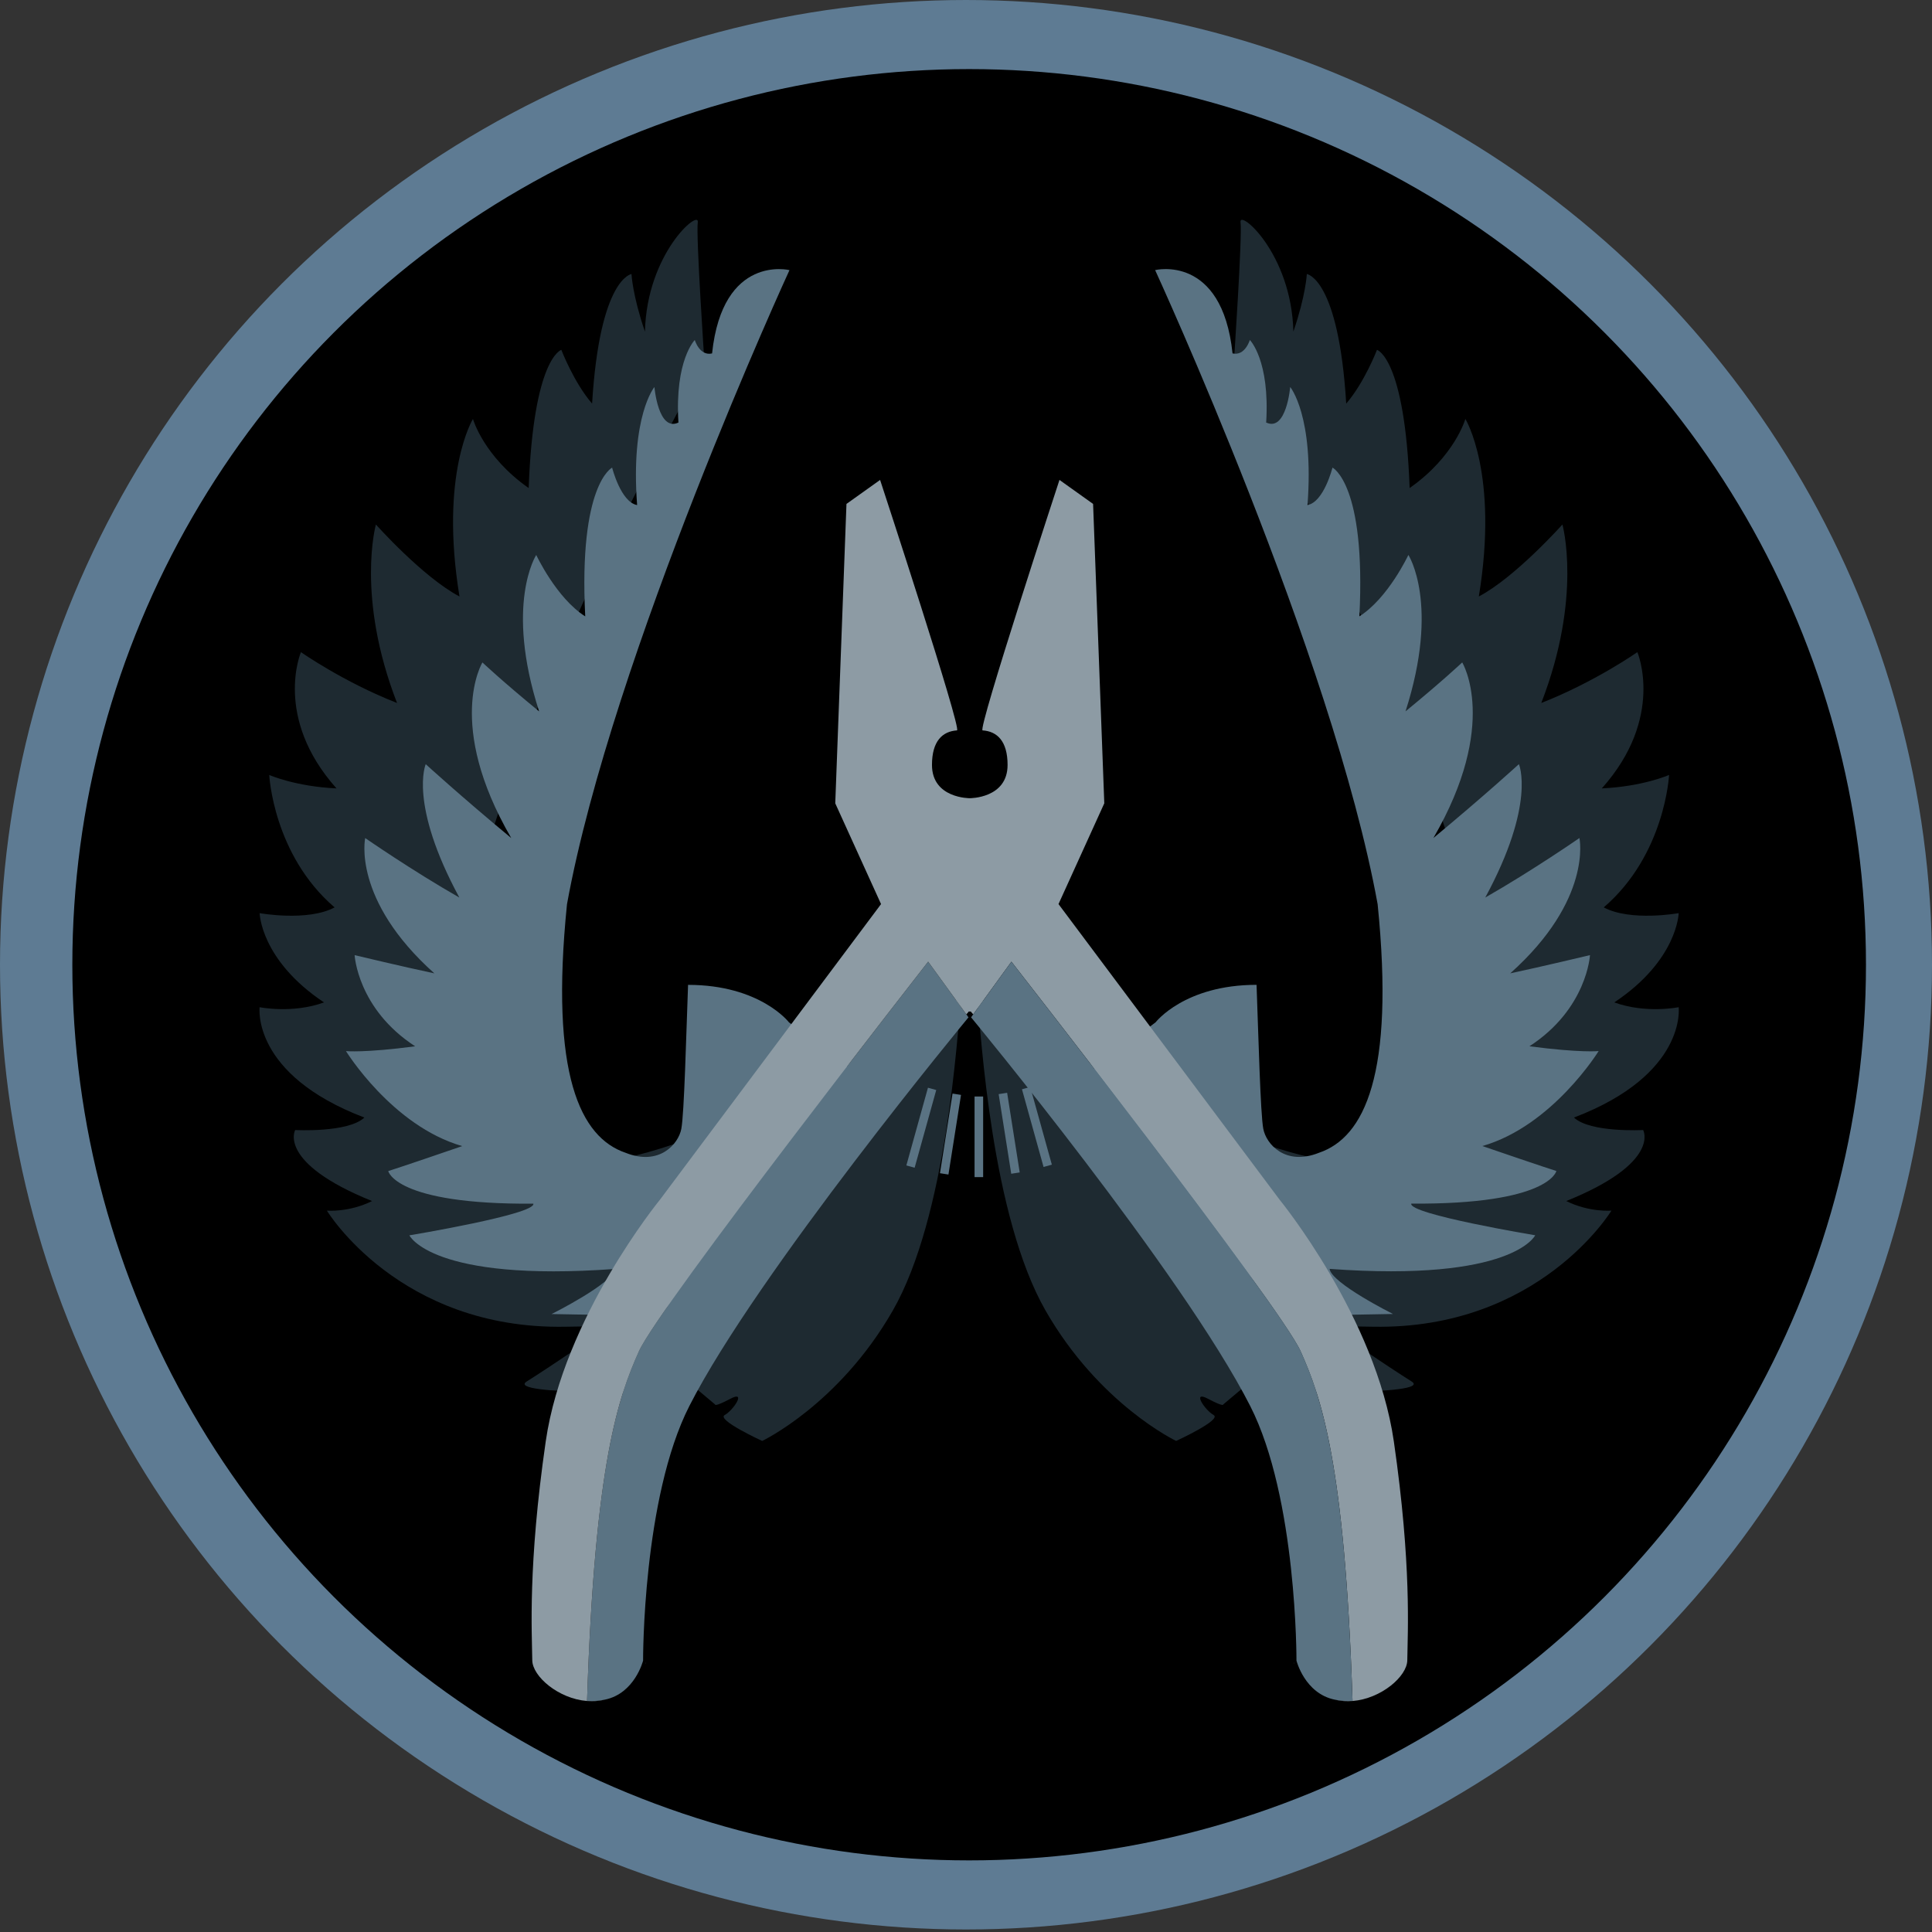 <!-- Generator: Adobe Illustrator 16.0.3, SVG Export Plug-In . SVG Version: 6.00 Build 0)  -->
<!DOCTYPE svg PUBLIC "-//W3C//DTD SVG 1.1//EN" "http://www.w3.org/Graphics/SVG/1.1/DTD/svg11.dtd">
<svg version="1.1" id="Layer_1" xmlns="http://www.w3.org/2000/svg" xmlns:xlink="http://www.w3.org/1999/xlink" x="0px" y="0px"
	 width="256px" height="256px" viewBox="0 0 256 256" enable-background="new 0 0 256 256" xml:space="preserve">
<rect x="0" y="0" width="256" height="256" fill="#333333" stroke="none"/>
<ellipse fill="#5E7B93" cx="128" cy="127.833" rx="128" ry="127.833"/>
<ellipse cx="128.418" cy="127.833" rx="118.833" ry="118.678"/>
<g>
	<path fill="#1E2A31" d="M222.433,133.458c0,0-4.328,0.891-8.53-0.635c8.404-5.596,8.53-11.826,8.53-11.826
		s-6.365,1.145-9.929-0.763c8.146-6.993,8.656-17.548,8.656-17.548s-3.437,1.526-8.912,1.781c8.402-9.41,4.711-18.057,4.711-18.057
		s-5.603,3.942-12.731,6.739c5.475-14.114,2.8-23.65,2.8-23.65s-6.238,6.993-11.075,9.536c2.672-16.275-1.784-23.523-1.784-23.523
		s-1.4,4.96-7.384,9.155c-0.638-17.293-4.328-18.31-4.328-18.31s-1.656,4.322-4.076,7.12c-1.018-16.657-5.22-17.166-5.22-17.166
		s-0.127,2.798-1.782,7.629c-0.255-10.426-7.258-16.275-7.003-14.495s-0.891,18.692-0.891,18.692s56.861,99.59,22.005,105.936
		c-9.983,1.817-27.486-4.012-55.999-22.015c0.51,5.341,1.91,29.119,9.039,41.58c7.131,12.462,17.315,17.293,17.315,17.293
		s6.112-2.797,4.966-3.434c-1.146-0.635-2.929-3.306-0.764-2.161c2.164,1.144,2.037,0.764,2.037,0.764l2.419-2.036l3.184,0.382
		c0,0,22.407,0.509,19.352-1.398c-3.054-1.907-10.694-7.121-10.694-7.121s-16.423-0.508,5.603-0.127
		c22.026,0.382,31.575-15.385,31.575-15.385s-2.929,0.253-5.984-1.271c12.604-5.088,10.187-9.41,10.187-9.41
		s-7.003,0.382-9.168-1.653C223.579,142.359,222.433,133.458,222.433,133.458z"/>
	<path fill="#1E2A31" d="M71.348,154.074C36.49,147.729,93.352,48.139,93.352,48.139s-1.146-16.912-0.892-18.692
		c0.255-1.78-6.748,4.069-7.002,14.495c-1.655-4.831-1.782-7.629-1.782-7.629s-4.202,0.509-5.221,17.166
		c-2.419-2.798-4.074-7.12-4.074-7.12s-3.692,1.017-4.329,18.31c-5.983-4.195-7.384-9.155-7.384-9.155s-4.457,7.248-1.783,23.523
		C56.047,76.493,49.809,69.5,49.809,69.5s-2.674,9.536,2.801,23.65c-7.13-2.797-12.732-6.739-12.732-6.739
		s-3.692,8.646,4.711,18.057c-5.476-0.255-8.912-1.781-8.912-1.781s0.509,10.555,8.657,17.548c-3.564,1.907-9.931,0.763-9.931,0.763
		s0.128,6.23,8.53,11.826c-4.202,1.525-8.53,0.635-8.53,0.635s-1.146,8.901,13.878,14.623c-2.165,2.035-9.168,1.653-9.168,1.653
		s-2.418,4.322,10.187,9.41c-3.056,1.524-5.984,1.271-5.984,1.271s9.549,15.767,31.575,15.385c22.027-0.381,5.602,0.127,5.602,0.127
		s-7.639,5.214-10.693,7.121c-3.057,1.907,19.352,1.398,19.352,1.398l3.184-0.382l2.418,2.036c0,0-0.126,0.38,2.038-0.764
		c2.164-1.145,0.382,1.526-0.764,2.161c-1.146,0.637,4.965,3.434,4.965,3.434s10.187-4.831,17.316-17.293
		c7.13-12.461,8.53-36.239,9.039-41.58C98.833,150.063,81.33,155.892,71.348,154.074z"/>
</g>
<path fill="#FFFFFF" d="M68.972,115.876"/>
<g>
	<path fill="#5A7383" d="M91.172,130.499c-0.254,6.866-0.509,17.039-0.892,19.073c-0.382,2.034-2.928,4.959-7.384,3.179
		c-5.984-2.034-10.059-10.299-7.767-32.933c5.983-32.933,29.481-84.025,29.481-84.025s-8.855-2.186-10.257,11.038
		c-1.654,0.382-2.291-1.779-2.291-1.779s-2.674,2.67-2.165,10.936c-2.674,1.271-3.183-4.705-3.183-4.705s-3.183,3.814-2.291,15.64
		c-2.165-0.381-3.312-4.959-3.312-4.959s-4.455,2.162-3.564,19.709c-3.82-2.416-6.493-8.138-6.493-8.138s-4.202,6.485,0.382,20.727
		c-4.966-4.069-7.512-6.485-7.512-6.485s-4.966,8.138,3.819,23.269c-6.748-5.594-11.332-9.79-11.332-9.79s-2.291,5.213,4.457,17.674
		c-6.238-3.56-12.478-7.884-12.478-7.884s-1.782,8.139,9.167,17.93c-4.201-0.891-10.567-2.416-10.567-2.416s0.382,7.12,8.021,12.08
		c-6.748,0.89-9.167,0.635-9.167,0.635s6.11,9.919,15.405,12.588c-8.149,2.798-9.804,3.308-9.804,3.308s0.891,4.45,19.226,4.322
		c0.382,1.399-16.425,4.196-16.425,4.196s2.929,6.23,27.247,4.451c-0.256,1.906-8.403,5.977-8.403,5.977s13.75,0.254,14.132,0.254
		s27.502-31.153,27.502-31.153l-10.187-7.757C104.54,135.458,100.721,130.499,91.172,130.499z"/>
	<path fill="#5A7383" d="M211.829,139.272c0,0-2.42,0.255-9.168-0.635c7.64-4.96,8.021-12.08,8.021-12.08s-6.365,1.525-10.567,2.416
		c10.95-9.791,9.167-17.93,9.167-17.93s-6.238,4.324-12.477,7.884c6.747-12.461,4.457-17.674,4.457-17.674s-4.585,4.196-11.331,9.79
		c8.784-15.131,3.819-23.269,3.819-23.269s-2.548,2.416-7.512,6.485c4.582-14.241,0.38-20.727,0.38-20.727s-2.672,5.722-6.493,8.138
		c0.892-17.547-3.564-19.709-3.564-19.709s-1.146,4.578-3.311,4.959c0.891-11.825-2.291-15.64-2.291-15.64s-0.509,5.976-3.184,4.705
		c0.51-8.266-2.165-10.936-2.165-10.936s-0.636,2.161-2.291,1.779c-1.4-13.224-10.258-11.038-10.258-11.038
		s23.499,51.093,29.483,84.025c2.291,22.634-1.783,30.898-7.767,32.933c-4.457,1.78-7.003-1.145-7.386-3.179
		c-0.381-2.034-0.636-12.207-0.891-19.073c-9.549,0-13.369,4.959-13.369,4.959l-10.185,7.757c0,0,27.119,31.153,27.502,31.153
		c0.381,0,14.131-0.254,14.131-0.254s-8.146-4.07-8.402-5.977c24.319,1.779,27.246-4.451,27.246-4.451s-16.807-2.797-16.423-4.196
		c18.333,0.128,19.225-4.322,19.225-4.322s-1.656-0.51-9.805-3.308C205.719,149.191,211.829,139.272,211.829,139.272z"/>
</g>
<path fill="#5A7383" d="M20.335,256"/>
<path fill="#5A7383" d="M21.354,246.464"/>
<g>
	<polygon fill="none" points="128.502,105.81 128.502,105.768 128.5,105.81 	"/>
	<path fill="#8D9BA4" d="M85.512,220.448c0.014-0.024,0.027-0.047,0.04-0.072c0.003-0.047,0.006-0.089,0.009-0.136
		c-0.005,0.039-0.009,0.071-0.009,0.071S85.536,220.369,85.512,220.448z"/>
	<path fill="#8D9BA4" d="M80.158,225.21c-0.689,0.144-1.456,0.218-2.323,0.188C78.604,225.453,79.385,225.401,80.158,225.21z"/>
	<path fill="#5A7383" d="M84.66,179.05c-2.675,5.977-5.855,14.686-6.875,46.343c0,0.002,0.033,0.005,0.05,0.005
		c0.867,0.03,1.634-0.044,2.323-0.188c3.971-0.827,5.054-5.174,5.054-5.174s-0.085-21.531,6.132-33.738
		c8.977-17.631,36.987-51.497,36.987-51.497l-0.283-0.392l-5.064-6.983C122.983,127.426,87.334,173.074,84.66,179.05z"/>
	<path fill="#8D9BA4" d="M171.44,220.24c0.004,0.047,0.006,0.089,0.01,0.136c0.012,0.025,0.025,0.048,0.037,0.072
		c-0.023-0.079-0.037-0.137-0.037-0.137S171.446,220.279,171.44,220.24z"/>
	<path fill="#8D9BA4" d="M179.164,225.397c-0.865,0.03-1.633-0.044-2.321-0.188C177.614,225.401,178.396,225.453,179.164,225.397z"
		/>
	<path fill="#8D9BA4" d="M184.692,191.003c-2.379-16.445-15.11-32-15.11-32l-29.325-39.207l6.067-13.352l-1.484-39.671l-4.455-3.18
		c0,0-10.885,33.141-10.187,33.188c1.909,0.127,3.311,1.398,3.311,4.578c0,4.45-5.007,4.408-5.007,4.408v0.042H128.5l0.002-0.042
		c0,0-5.01,0.042-5.01-4.408c0-3.18,1.4-4.451,3.311-4.578c0.7-0.047-10.186-33.188-10.186-33.188l-4.456,3.18l-1.485,39.671
		l6.068,13.352l-29.325,39.207c0,0-12.731,15.555-15.109,32c-2.376,16.444-1.824,25.304-1.782,28.99
		c0.025,2.128,3.455,5.098,7.258,5.399c1.02-31.657,4.2-40.366,6.875-46.343c2.674-5.976,38.323-51.624,38.323-51.624l5.064,6.983
		c0.176-0.203,0.283-0.329,0.283-0.329v-0.043h0.34v0.043c0,0,0.109,0.126,0.282,0.329l5.064-6.983c0,0,35.651,45.648,38.323,51.624
		c2.674,5.977,5.857,14.686,6.876,46.343c3.801-0.302,7.233-3.271,7.257-5.399C186.516,216.307,187.068,207.447,184.692,191.003z"/>
	<path fill="#5A7383" d="M134.018,127.426l-5.064,6.983l-0.282,0.392c0,0,28.01,33.866,36.986,51.497
		c6.216,12.207,6.131,33.738,6.131,33.738s1.084,4.347,5.055,5.174c0.688,0.144,1.456,0.218,2.321,0.188
		c0.019,0,0.053-0.003,0.053-0.005c-1.019-31.657-4.202-40.366-6.876-46.343C169.669,173.074,134.018,127.426,134.018,127.426z"/>
</g>
<rect x="129.134" y="145.292" fill="#5A7383" width="1.138" height="10.682"/>
<rect x="125.314" y="144.91" transform="matrix(0.988 0.156 -0.156 0.988 25.011 -17.817)" fill="#5A7383" width="1.138" height="10.681"/>
<rect x="121.494" y="143.978" transform="matrix(0.964 0.268 -0.268 0.964 44.425 -27.226)" fill="#5A7383" width="1.138" height="10.681"/>
<rect x="133.144" y="144.91" transform="matrix(-0.988 0.156 -0.156 -0.988 289.269 277.753)" fill="#5A7383" width="1.137" height="10.68"/>
<rect x="136.964" y="143.978" transform="matrix(-0.964 0.268 -0.268 -0.964 309.995 256.412)" fill="#5A7383" width="1.139" height="10.681"/>
</svg>
